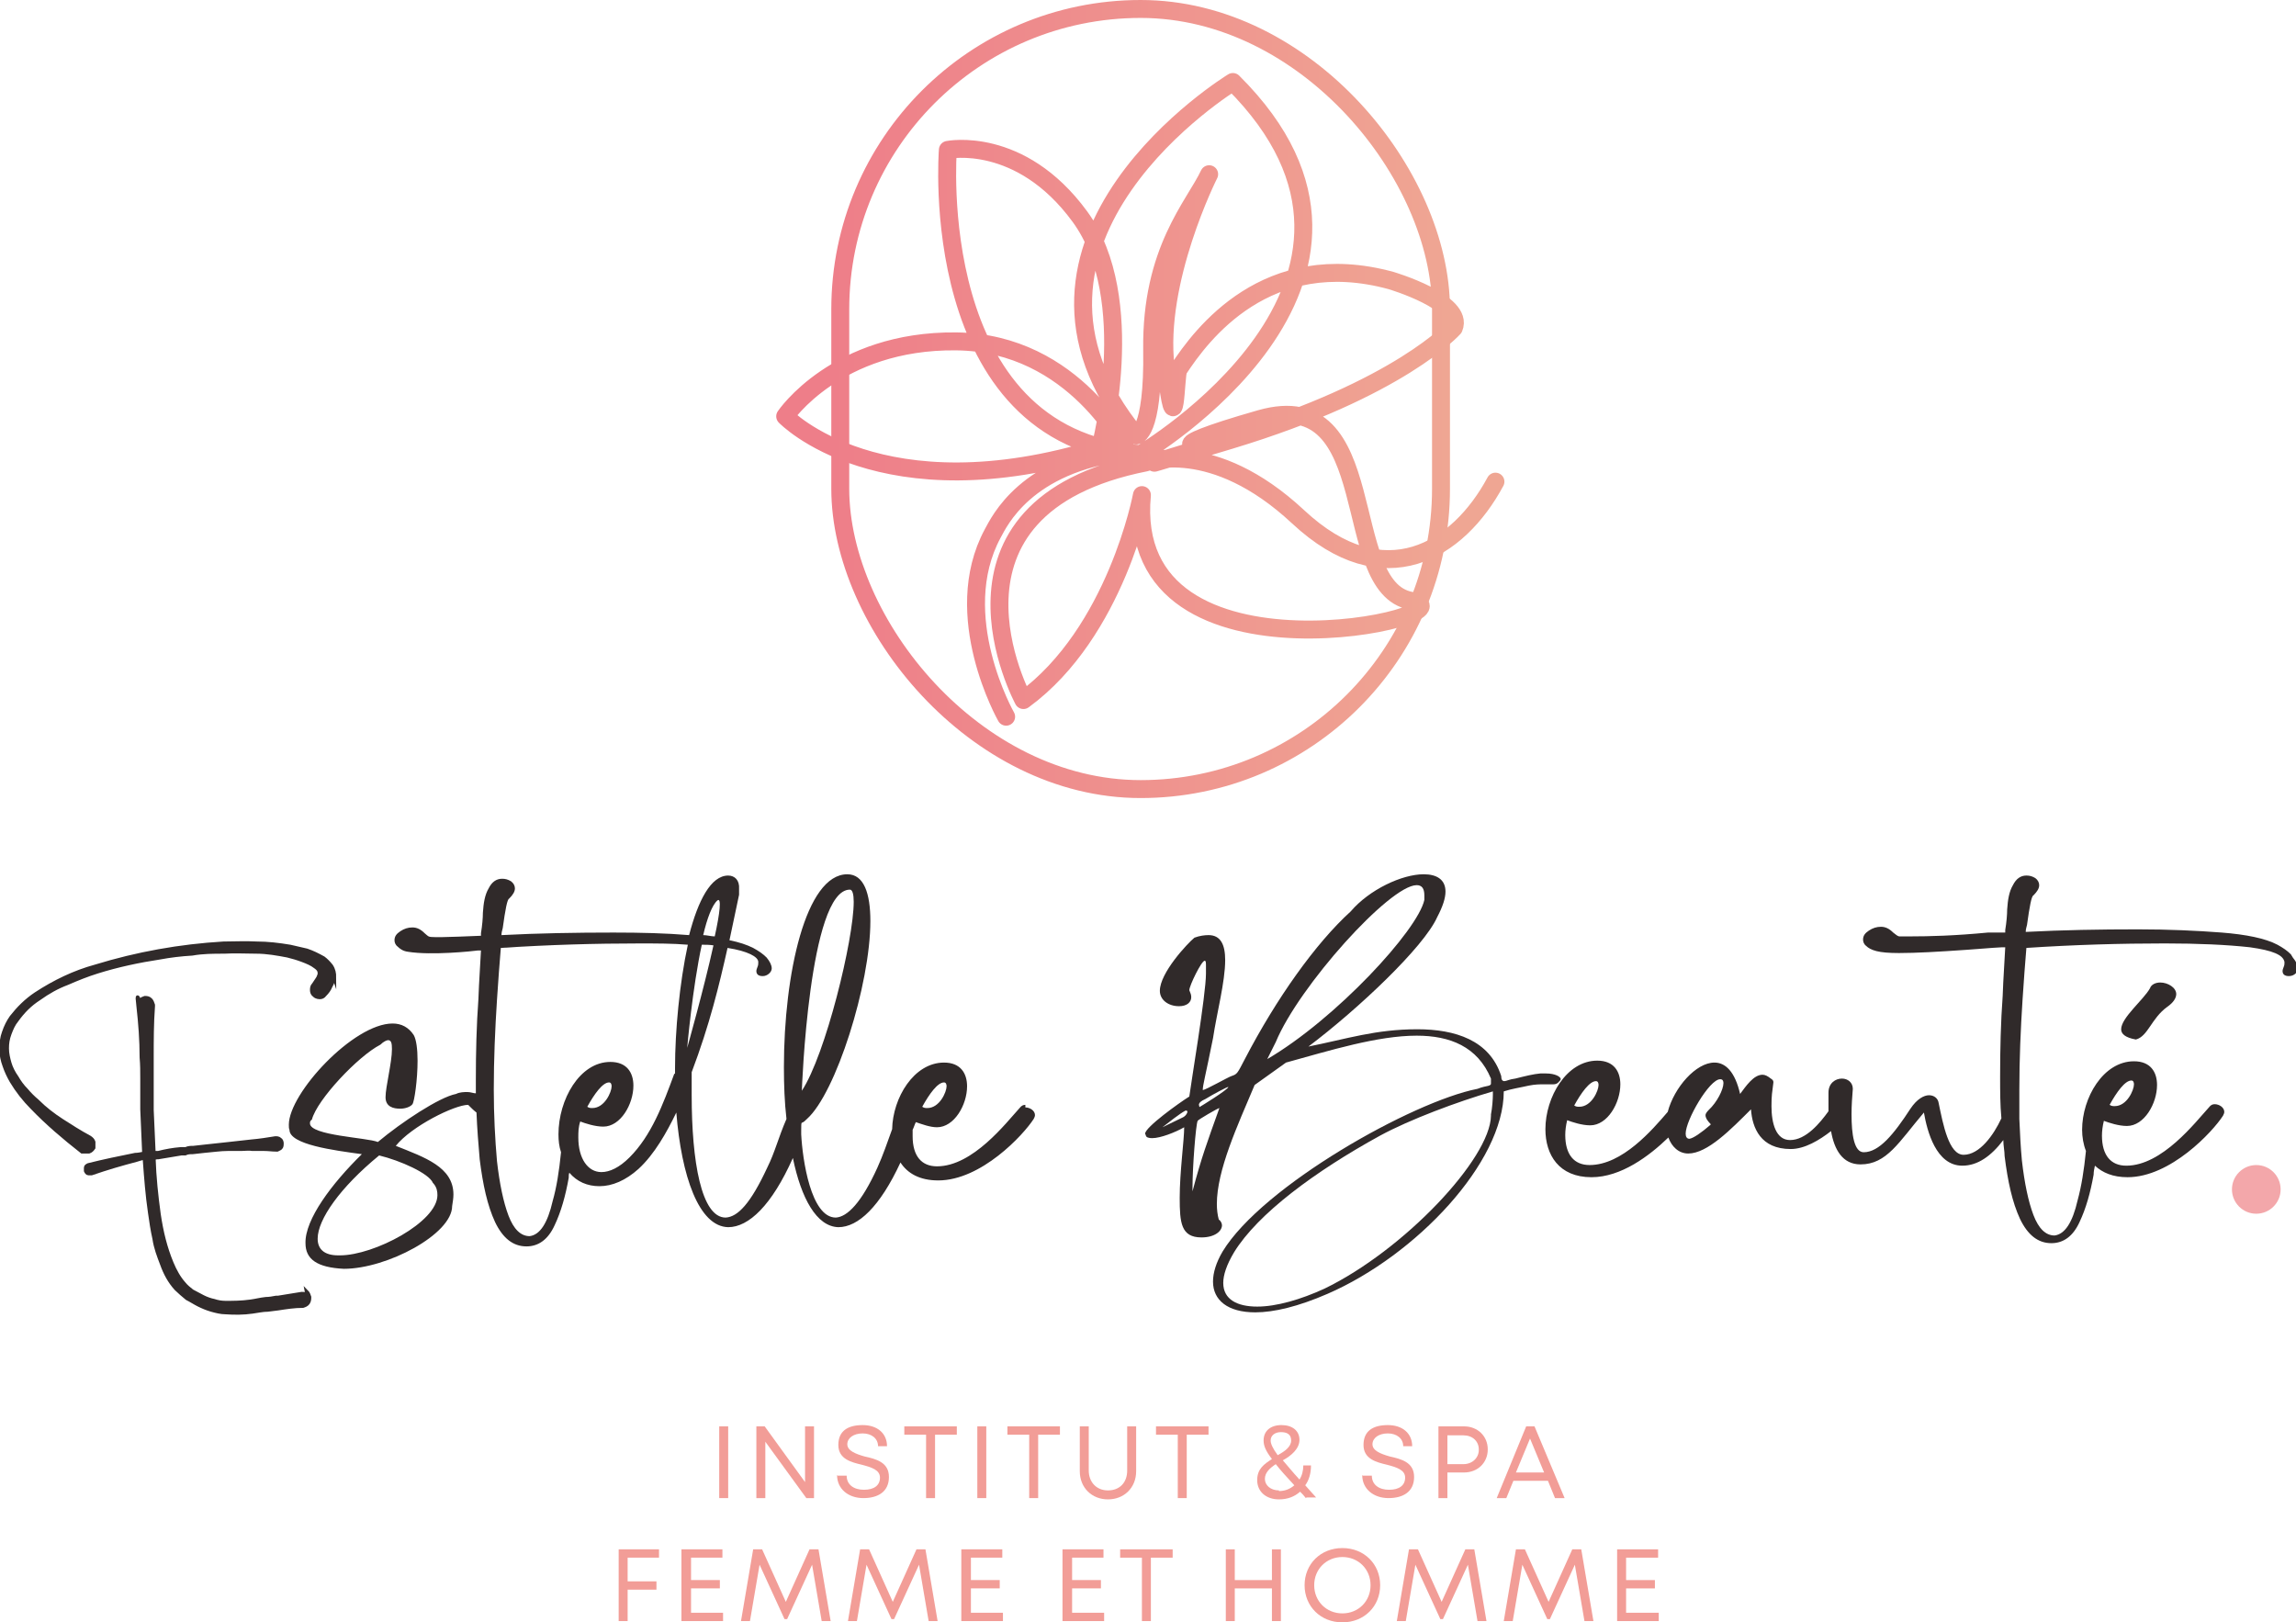 <svg xmlns="http://www.w3.org/2000/svg" xmlns:xlink="http://www.w3.org/1999/xlink" data-name="Calque 1" viewBox="0 0 358.5 253.3">
  <defs>
    <linearGradient id="logo-vertical-gradient" x1="129.8" x2="226.4" y1="62.3" y2="62.3" gradientUnits="userSpaceOnUse">
      <stop offset="0" stop-color="#ee7e89" />
      <stop offset="1" stop-color="#efa693" />
    </linearGradient>
  </defs>
  <g stroke="url(#logo-vertical-gradient)" fill="none" stroke-linecap="round" stroke-linejoin="round" stroke-width="2.8">
    <rect width="93.8" height="121.8" x="131.2" y="1.4"    rx="46.9" ry="46.9" />
    <path d="M157.1 111.9s-9-15.8-2.1-28.6c1-1.8 5.1-10.9 21-12.8 0 0-8.1-17-26.7-17.2-18.7-.2-26.7 11.7-26.7 11.7s14.9 15.5 49.2 4.9c0 0 6.2-23.3-3.2-36.1-9.3-12.7-20.6-10.4-20.6-10.4s-3.6 45 30.1 47.5c0 0 45.8-26.9 14.4-58.1 0 0-40.3 24.6-15.1 55.2 0 0 2.7-.1 2.5-13.4-.2-15.5 6.6-22.5 8.9-27.4 0 0-8.4 16.6-6.8 30.1s1.5 1.2 2 .4c3.6-5.5 13.8-19.2 33.2-13.9 0 0 11.5 3.4 9.8 7.4 0 0-8.4 9.5-34.9 17.5s-.4 0-.7.1c-4.1 1.2-12.1 1.6 5.4-3.4 19.3-5.5 12.1 26.3 23.5 28.4 11.5 2.1-45 15.3-42-16.5 0 0-4 21.4-18.5 32 0 0-16.3-30.1 19.1-37.1 0 0 10.4-4 23.8 8.5s25 5.3 30.8-5.5" />
  </g>
  <g fill="#f29d97">
    <path d="M112.3 222.7h1.4v11.2h-1.4v-11.2z" />
    <path d="M127.1 222.7v11.2h-1.2l-6.4-8.8v8.8h-1.4v-11.2h1.3l6.3 8.7v-8.7h1.4z" />
    <path d="M130.8 230.4h1.4c0 1.4 1.1 2.2 2.7 2.2s2.5-.7 2.5-1.9-1.3-1.6-2.8-2c-1.7-.4-3.7-.9-3.7-3.1s1.5-3.1 3.8-3.1 3.8 1.3 3.8 3.3h-1.4c0-1.2-1-2-2.4-2s-2.4.7-2.4 1.7 1.3 1.5 2.7 1.9c1.8.4 3.8.9 3.8 3.2s-1.7 3.3-4 3.3-4.1-1.4-4.1-3.6z" />
    <path d="M149.4 224H146v9.9h-1.4V224h-3.4v-1.3h8.2v1.3z" />
    <path d="M152.6 222.7h1.4v11.2h-1.4v-11.2z" />
    <path d="M165.5 224h-3.4v9.9h-1.4V224h-3.4v-1.3h8.2v1.3z" />
    <path d="M168.6 229.7v-7h1.4v6.9c0 1.8 1.2 3.1 3 3.1s3-1.2 3-3.1v-6.9h1.4v7c0 2.6-1.9 4.4-4.4 4.4s-4.4-1.8-4.4-4.4z" />
    <path d="M188.7 224h-3.4v9.9h-1.4V224h-3.4v-1.3h8.2v1.3z" />
    <path d="M203.9 233.9c-.3-.4-.6-.7-.9-1-.9.8-2 1.2-3.3 1.2-2 0-3.4-1.2-3.4-3s1.1-2.5 2.3-3.3c-1-1.3-1.3-2.1-1.3-2.9 0-1.5 1.1-2.4 2.8-2.4s2.8.9 2.8 2.3-1.3 2.5-2.6 3.2c.7.8 1.5 1.8 2.6 3 .4-.6.6-1.4.6-2.2h1.2c0 1.2-.3 2.3-.9 3.1.5.6 1.1 1.2 1.7 1.9H204zm-4.2-1.1c.9 0 1.7-.3 2.4-.9-1.3-1.4-2.2-2.4-2.9-3.3-.9.6-1.7 1.3-1.7 2.3s.9 1.8 2.2 1.8zm-1.3-7.9c0 .5.3 1.2 1.1 2.3 1.1-.6 2.1-1.3 2.1-2.3s-.7-1.3-1.6-1.3-1.6.5-1.6 1.3z" />
    <path d="M212.8 230.4h1.4c0 1.4 1.1 2.2 2.7 2.2s2.5-.7 2.5-1.9-1.3-1.6-2.8-2c-1.7-.4-3.7-.9-3.7-3.1s1.5-3.1 3.8-3.1 3.8 1.3 3.8 3.3h-1.4c0-1.2-1-2-2.4-2s-2.4.7-2.4 1.7 1.3 1.5 2.7 1.9c1.8.4 3.8.9 3.8 3.2s-1.7 3.3-4 3.3-4.1-1.4-4.1-3.6z" />
    <path d="M232.3 226.3c0 2.1-1.6 3.6-3.7 3.6H226v4h-1.4v-11.2h4c2.1 0 3.7 1.5 3.7 3.6zm-1.4 0c0-1.3-1-2.2-2.4-2.2H226v4.5h2.5c1.4 0 2.4-1 2.4-2.2z" />
    <path d="M241.7 231.2h-5.4l-1.1 2.7h-1.5l4.6-11.2h1.3l4.7 11.2h-1.5l-1.1-2.7zm-4.9-1.3h4.3l-2.2-5.3-2.2 5.3z" />
    <path d="M98 243.2v3.7h4.5v1.3H98v4.9h-1.4v-11.2h6.3v1.3H98z" />
    <path d="M112.9 251.8v1.3h-6.5v-11.2h6.4v1.3h-4.9v3.5h4.5v1.3h-4.5v3.8h5.1z" />
    <path d="M128.3 253.1l-1.5-8.8-3.9 8.5h-.4l-3.9-8.5-1.5 8.8h-1.4l1.9-11.2h1.4l3.7 8.2 3.7-8.2h1.4l1.9 11.2h-1.4z" />
    <path d="M145 253.1l-1.5-8.8-3.9 8.5h-.4l-3.9-8.5-1.5 8.8h-1.4l1.9-11.2h1.4l3.7 8.2 3.7-8.2h1.4l1.9 11.2H145z" />
    <path d="M156.6 251.8v1.3h-6.5v-11.2h6.4v1.3h-4.9v3.5h4.5v1.3h-4.5v3.8h5.1z" />
    <path d="M172.4 251.8v1.3h-6.5v-11.2h6.4v1.3h-4.9v3.5h4.5v1.3h-4.5v3.8h5.1z" />
    <path d="M183.1 243.2h-3.4v9.9h-1.4v-9.9h-3.4v-1.3h8.2v1.3z" />
    <path d="M200 241.9v11.2h-1.4V248h-5.8v5.1h-1.4v-11.2h1.4v4.8h5.8v-4.8h1.4z" />
    <path d="M203.7 247.5c0-3.3 2.5-5.8 5.9-5.8s5.9 2.5 5.9 5.8-2.5 5.8-5.9 5.8-5.9-2.5-5.9-5.8zm10.3 0c0-2.5-1.9-4.4-4.4-4.4s-4.4 1.9-4.4 4.4 1.9 4.4 4.4 4.4 4.4-1.9 4.4-4.4z" />
    <path d="M230.7 253.1l-1.5-8.8-3.9 8.5h-.4l-3.9-8.5-1.5 8.8h-1.4l1.9-11.2h1.4l3.7 8.2 3.7-8.2h1.4l1.9 11.2h-1.4z" />
    <path d="M247.4 253.1l-1.5-8.8-3.9 8.5h-.4l-3.9-8.5-1.5 8.8h-1.4l1.9-11.2h1.4l3.7 8.2 3.7-8.2h1.4l1.9 11.2h-1.4z" />
    <path d="M259 251.8v1.3h-6.5v-11.2h6.4v1.3h-5v3.5h4.5v1.3h-4.5v3.8h5.1z" />
  </g>
  <path fill="#302a2a" stroke="#302a2a" stroke-miterlimit="10" stroke-width=".6" d="M52.1 152.3c0 .6-.2 1.2-.5 1.7-.2.5-.5.9-.9 1.3-.2.3-.5.4-.7.4s-.6 0-.9-.3c-.3-.2-.4-.5-.4-.8s0-.6.3-.9h0l.6-.9c.2-.3.2-.5.3-.7 0-.2 0-.4-.1-.6-.1-.2-.3-.4-.6-.6-.5-.4-1.2-.7-2-1-.8-.3-1.5-.5-2.3-.7-1.6-.3-3.2-.6-4.9-.6-1.6 0-3.3-.1-5 0-1.7 0-3.3 0-5 .3-1.7.1-3.4.3-5 .6-3.3.5-6.6 1.2-9.8 2.2-1.6.5-3.1 1.1-4.7 1.8-1.6.6-3 1.4-4.4 2.4-1.4.9-2.5 2-3.5 3.4-.5.6-.8 1.3-1.1 2.1-.3.8-.4 1.5-.4 2.3 0 .8.2 1.6.4 2.3s.6 1.5 1.1 2.2c.4.7.9 1.4 1.5 2 .5.6 1.1 1.2 1.7 1.7 1.2 1.2 2.5 2.2 3.9 3.1 1.4.9 2.8 1.8 4.3 2.6.3.2.5.4.6.7v.9c-.2.3-.4.5-.7.6h-1.1c-2.8-2.2-5.4-4.4-7.8-6.9-1.2-1.2-2.3-2.6-3.2-4.1-.4-.7-.8-1.5-1.1-2.4-.3-.8-.5-1.7-.5-2.6 0-.9.1-1.8.4-2.6.3-.9.7-1.7 1.2-2.4 1.1-1.4 2.3-2.6 3.8-3.6 2.9-1.9 6-3.4 9.3-4.3 6.5-2 13.2-3.2 20-3.6 1.7 0 3.4-.1 5.2 0 1.7 0 3.4.2 5.2.5.9.2 1.7.4 2.6.6.9.3 1.7.7 2.6 1.2.4.3.8.7 1.2 1.2.4.6.5 1.2.5 1.8zm-4.2 49.4c.2.2.3.5.4.8 0 .3 0 .6-.2.9-.2.3-.5.4-.8.5h0c-1.3 0-2.6.2-3.9.4l-1.6.2c-.8 0-1.6.2-2.4.3-1.4.2-2.8.2-4.2.1-.7 0-1.5-.2-2.2-.4-.7-.2-1.4-.5-2-.8-.6-.3-1.2-.7-1.8-1-.6-.5-1.2-1-1.7-1.5-1-1.1-1.7-2.4-2.2-3.8-.5-1.3-1-2.6-1.2-4-.3-1.3-.5-2.7-.7-4.1-.4-2.7-.6-5.4-.8-8.1v-.4c-.5 0-.9.2-1.3.3-2.3.6-4.7 1.3-7 2.1h-.5c-.2 0-.3-.2-.4-.4v-.5c0-.2.2-.3.4-.4h0c2.4-.6 4.8-1.1 7.3-1.6.4 0 .9-.1 1.4-.2l-.3-6.9v-4.8c0-1.1 0-2.2-.1-3.3 0-2.7-.2-5.3-.5-8s0-.6.3-.9c.2-.2.4-.3.7-.4.3 0 .6 0 .9.3.2.2.3.5.4.8v.2c-.2 2.7-.2 5.4-.2 8.1v8.1c.1 2.2.2 4.5.3 6.7h.7c1.2-.3 2.3-.5 3.5-.6h.8c.4-.2.8-.2 1.2-.2l1.8-.2 3.7-.4 3.6-.4c1.2-.1 2.5-.3 3.7-.5.2 0 .5 0 .7.2.2.1.3.4.3.6s0 .4-.1.6c-.1.2-.4.3-.6.4h-.2c-.6 0-1.2-.1-1.9-.1h-1.8c-.5-.1-1.1 0-1.7 0h-2.1c-1.2 0-2.4.2-3.7.3l-1.8.2c-.4 0-.8 0-1.2.2h-.6l-3.6.6c-.2 0-.5 0-.7.2.1 2.9.4 5.8.8 8.7.4 2.7 1 5.2 2 7.6.5 1.2 1.1 2.3 1.9 3.2.4.5.8.8 1.3 1.2.6.3 1.1.6 1.7.9.6.3 1.2.5 1.7.6.6.2 1.2.3 1.8.3 1.2 0 2.5 0 3.9-.2.8-.1 1.5-.3 2.4-.4.5 0 1.1-.1 1.6-.2h.3c1.3-.2 2.5-.4 3.7-.6.3 0 .6 0 .9.2z" />
  <circle cx="352.3" cy="185.7" r="3.8" fill="#ee8287" opacity=".7" />
  <g fill="#302a2a">
    <path d="M160.1 172.5c-.3 0-.6.1-.9.5-2.1 2.3-7.3 9.1-12.9 9.1-2.4 0-3.8-1.6-3.8-4.7v-1c.2-.4.3-.8.5-1.2.9.3 2.2.8 3.3.8 2.7 0 4.7-3.5 4.7-6.4 0-2-1-3.7-3.6-3.7-4.7 0-8 5.5-8.1 10.4-.8 2.2-1.4 4-2.3 6-2.5 5.5-4.7 7.7-6.5 7.8-3.9 0-5.2-9.1-5.4-13v-.6c0-.7 0-1.2.1-1.2.3-.1.5-.3.8-.6 4.5-4 9.9-21 9.9-30.9 0-4.3-1-7.3-3.6-7.3-6.5 0-9.9 15.6-9.9 30.1 0 2.8.1 5.5.4 8.1-1.3 3-1.8 5.2-3 7.6-2.6 5.6-4.6 7.7-6.5 7.8-3.8 0-5.3-8.8-5.3-19.1v-3.6c2.8-7.4 4.3-13.6 5.6-19.4 3.2.5 4.8 1.4 4.8 2.2 0 .2 0 .5-.1.7-.1.3-.2.5-.2.7 0 .5.3.8 1 .8s1.4-.6 1.4-1.2c0-.5-.3-1.1-.8-1.7-.6-.6-1.2-1-2.1-1.5-1-.5-2.2-.9-3.7-1.2.5-2.4 1-4.8 1.5-7.1v-.9c.1-1.4-.7-2.1-1.7-2.1-2.7 0-4.7 3.9-6.1 9.3-3.6-.3-7.5-.4-11.8-.4-5.9 0-11.7.1-17.5.4 0-.4.1-.7.2-1.1.4-2.9.7-4.5 1-4.6.6-.6.9-1.1.9-1.6 0-.4-.2-.8-.6-1.1-.5-.3-.9-.4-1.4-.4-.9 0-1.6.5-2.1 1.5-.6 1-.8 2.3-.9 3.8 0 .8-.1 2-.3 3.2v.4s-6.7.3-7.5.2c-.8 0-.8-.2-1.3-.6-.6-.6-1.2-.9-1.9-.9s-1.3.2-1.9.6c-.6.4-.9.8-.9 1.4 0 .3.1.7.5 1 .3.3.8.7 1.6.8 3.7.6 10.2-.1 10.9-.2h.5c-.1 2.2-.3 4.7-.4 7.6-.3 4.1-.4 8.3-.4 12.6v2.1c-.4 0-.8-.2-1.3-.2s-1.2 0-1.8.3c-2.6.5-8.5 4.4-12.2 7.5-1.7-.7-10.6-1-10.6-2.9 0-.2 0-.4.3-.6.8-3.1 7.2-9.9 10.7-11.7.5-.5 1-.7 1.2-.7.5 0 .6.5.6 1.4 0 2.1-1 5.9-1 7.5 0 1.5 1.2 1.8 2.3 1.8.8 0 1.6-.3 1.9-.7.3-.4.8-3.8.8-6.8 0-1.8-.2-3.3-.6-4-.8-1.2-1.9-1.8-3.3-1.8-6.1 0-16.2 10.9-16.2 15.8 0 .3 0 .6.1.8 0 2.3 6.9 3.2 11.3 3.8-4.7 4.6-8.9 10.2-8.8 13.9 0 2.5 1.8 3.8 6 4 6.7 0 16.9-5.4 16.9-9.8.1-.7.2-1.2.2-1.8 0-4.3-4.5-5.8-9-7.6 2.5-3.1 9.2-6.4 11.3-6.4.5.5.9.9 1.3 1.2.1 2.5.3 5 .5 7.3.5 4 1.2 7.2 2.4 9.8 1.2 2.5 2.8 3.8 4.9 3.8 1.9 0 3.4-1.1 4.4-3.3 1-2.1 1.7-4.6 2.2-7.4 0-.3 0-.6.1-.8 1.2 1.4 2.8 2.1 4.7 2.1 2 0 4.1-.9 6.1-2.7 2.5-2.3 4.4-5.7 5.9-8.8.8 9.9 3.5 17.8 8.1 17.9 3.2 0 6.8-3.4 10.1-10.8 1.3 6.3 3.7 10.7 7.1 10.8 3.1 0 6.5-3.2 9.7-10.1 1.1 1.7 3 2.8 5.9 2.8 6.7 0 13.3-7.1 14.9-9.6.1-.2.2-.4.2-.6 0-.7-.8-1.2-1.5-1.2zm-92.4 12.3c.5.6.6 1.2.6 1.8 0 4.2-9.9 9.4-15.2 9.4h-.3c-2.2 0-3.2-1-3.2-2.6 0-3 3.5-8 9.6-13 3.3.8 7.8 2.8 8.4 4.3zm44.3-44.2c.7-.6.4 2-.4 5.6-.6 0-1.2-.2-1.8-.2.6-2.6 1.4-4.7 2.2-5.4zm-6.7 27c-1.8 4.9-3.6 9.7-7 13.1-1.6 1.6-3.1 2.3-4.4 2.3-2.1 0-3.6-2.1-3.6-5.4 0-.8 0-1.6.3-2.5.8.3 2.3.8 3.6.8 2.7 0 4.7-3.5 4.7-6.4 0-2-1-3.7-3.6-3.7-4.8 0-8.1 5.9-8.1 11.3 0 1 .1 1.9.4 2.8-.3 3-.7 5.5-1.3 7.6-.8 3.5-2 5.3-3.6 5.5-1.4 0-2.5-1.1-3.3-3.2-.8-2.1-1.4-5-1.8-8.5-.3-3.4-.5-7.2-.5-11.2 0-4.7.2-9.4.5-14 .2-3.1.4-5.7.6-8.1 7.6-.5 14.8-.7 21.6-.7 2.7 0 5.3 0 7.6.2-1.3 6-2 13.5-2 19.2v1zm-13.6 5.2c1.1-2 2.4-3.8 3.4-3.8.3 0 .4.3.4.6 0 .9-1.1 3.4-3 3.4-.3 0-.5 0-.8-.2zm17.8-25.3c.6 0 1.3 0 1.9.1-1.5 6.8-4.1 16-4.1 16s.8-9.3 2.3-16.2zm23.2-8.6c.4 0 .6.7.6 1.9 0 5.9-4.4 23.9-8.1 29.5 0 0 1.1-31.4 7.5-31.4zm14.7 30.1c.3 0 .4.3.4.6 0 .9-1.1 3.4-3 3.4-.3 0-.5 0-.8-.2 1.1-2 2.4-3.8 3.4-3.8z" />
    <path d="M243.6 168.7l.1-.2c0-.4-.9-.9-2.3-.9h-.9c-1.1.1-2.3.4-3.9.8-.9.1-1.4.4-1.7.4-.3 0-.5-.2-.5-.8-1.8-5.6-7.2-7.3-13.1-7.3-6.5 0-11 1.5-17 2.7 7.7-5.8 18-15.5 20.1-20.2.9-1.7 1.3-3 1.3-4 0-1.9-1.4-2.7-3.4-2.7-3.4 0-8.5 2.4-11.4 5.8-5.5 5-11.6 13.6-16.5 23-1.2 2.3-1.2 2.4-2.1 2.7-.6.2-3.9 2.1-4.5 2.2 0-.8.4-2.1 1.6-8.1.6-4 1.9-8.8 1.9-12.2 0-2.4-.7-3.9-2.6-3.9-.6 0-1.4.1-2.2.4-1.1.9-5.4 5.5-5.4 8.3 0 1.4 1.3 2.4 3 2.4 1.2 0 1.9-.6 1.9-1.4 0-.4-.1-.6-.3-1.1 0-.7 1.9-4.6 2.4-4.6.2 0 .2.3.2.9v1.1c0 3.3-2.4 17.5-2.6 19.2-1.6 1-6.9 4.8-6.9 5.8 0 0 0 .1.1.2 0 .4.5.5 1 .5 1.3 0 3.6-.9 5-1.7 0 2-.7 7-.7 11 0 3.9.2 6.2 3.4 6.2 2.1 0 3.2-1 3.2-1.9 0-.3-.2-.7-.5-.9-.2-.7-.3-1.6-.3-2.4 0-5.3 3.2-12.2 5.9-18.6l4.9-3.5c6.9-1.9 14.3-4.2 20.4-4.2 5.2 0 9.5 1.7 11.6 6.7v.6c.1.7-.6.4-2.1 1-10.2 2-33.6 15.2-39.8 25.4-1 1.7-1.5 3.3-1.5 4.7 0 2.9 2.3 4.8 6.6 4.8 2.9 0 6.7-.9 11.3-2.9 13.8-6 27.5-20.5 27.5-31.6 1.2-.4 2.6-.6 3.9-.9 1-.2 1.7-.2 2.2-.2h1.6c.4 0 .7-.1 1-.5zm-59 5.8l-3.1 1.5c.9-.7 2.8-2.2 3.6-2.6.2 0 .3 0 .3.2s-.3.7-.8.9zm1.6 11.5v-.7c0-3 .5-9.6.8-10.3.1-.2 3.2-2 3.4-2-1.9 5.3-2.8 7.7-4.2 13zm1.1-13.1c0-.1-.1-.3-.1-.4 0-.3.3-.6 1-.9 1.3-.8 3.4-1.9 3.6-1.9 0 .4-4.4 3.1-4.6 3.2zm10.5-7.4l1.4-2.8c3.6-8.7 17.8-24.5 22-24.5.8 0 1.2.5 1.2 1.6v.7c-1 4.7-13.8 18.6-24.6 24.9zm35 8.7c-.1 6.7-13.6 21-26 27-3.7 1.7-7.5 2.8-10.5 2.8-3.1 0-5.3-1.1-5.3-3.7 0-1.2.5-2.8 1.7-4.8 3.7-6 12.6-12.6 22.8-18.2 4.6-2.5 12.1-5.3 17.6-6.9v.5c0 .7-.1 2.1-.3 3.1z" />
    <path d="M357.7 149c-.6-.6-1.2-1-2.1-1.5-1.9-1-4.9-1.6-8.7-1.9-3.9-.3-8.3-.5-13.1-.5-5.9 0-11.7.1-17.5.4 0-.4.1-.7.2-1.1.4-2.9.7-4.5 1-4.6.6-.6.9-1.1.9-1.6 0-.4-.2-.8-.6-1.1-.5-.3-.9-.4-1.4-.4-.9 0-1.6.5-2.1 1.5-.6 1-.8 2.3-.9 3.8 0 .8-.1 2-.3 3.2v.4h-2.7c-5.2.5-9.2.6-12.1.6h-1.7c-.3 0-.6-.3-1-.6-.6-.6-1.2-.9-1.9-.9s-1.3.2-1.9.6c-.6.4-.9.8-.9 1.4 0 .3.1.7.5 1 .3.3.8.6 1.6.8.8.2 1.9.3 3.5.3 2.7 0 6.2-.2 10.5-.5 1.7-.1 3.6-.3 5.6-.4h.5c-.1 2.2-.3 4.7-.4 7.6-.3 4.1-.4 8.3-.4 12.6 0 2.2 0 4.4.2 6.5-1.2 2.6-3.4 5.7-5.9 5.7-2.3 0-3.2-4.7-3.9-8.1-.1-.7-.7-1.2-1.5-1.2s-1.9.6-2.9 2.1c-2.6 4-4.9 6.8-7.3 6.8-1.5 0-1.9-2.8-1.9-5.9 0-1.5.1-2.7.2-4 0-1-.8-1.6-1.7-1.6-1 0-2.1.7-2.1 2.2v2.9c-1.3 1.8-3.5 4.5-6 4.5-2.2 0-2.9-2.6-2.9-5.3 0-1.7.1-2.1.3-3.7 0-.3-.1-.4-.4-.6-.5-.4-.9-.6-1.3-.6-1.4 0-2.6 1.8-3.5 3-.8-3.5-2.3-4.9-4-4.9-2.9 0-6.3 3.9-7.3 7.7-2.4 2.8-7.1 8.3-12.2 8.3-2.4 0-3.8-1.6-3.8-4.7 0-.7.1-1.5.3-2.3.8.3 2.3.8 3.6.8 2.7 0 4.7-3.5 4.7-6.4 0-2-1-3.7-3.6-3.7-4.8 0-8.1 5.7-8.1 10.7 0 4 2.1 7.5 7.2 7.5 4.6 0 9-3.3 12-6.2.5 1.4 1.6 2.5 3.1 2.5 3 0 6.7-3.8 9.8-6.9.2 2.9 1.5 6.2 6.2 6.2 2.2 0 4.5-1.4 6.3-2.8.5 2.9 1.8 5.2 4.6 5.2 4.1 0 6-3.5 9.9-8.1.5 2.9 1.9 8.3 6 8.3 2.4 0 4.5-1.5 6.4-4 0 .9.2 1.7.2 2.5.5 4 1.2 7.2 2.4 9.8 1.2 2.5 2.8 3.8 4.9 3.8 1.9 0 3.4-1.1 4.4-3.3 1-2.1 1.7-4.6 2.2-7.4 0-.5.1-.9.2-1.4 1.2 1.1 2.8 1.8 5.1 1.8 6.7 0 13.3-7.1 14.9-9.6.1-.2.2-.4.2-.6 0-.7-.8-1.2-1.5-1.2-.3 0-.6.1-.9.5-2.1 2.3-7.3 9.1-12.9 9.1-2.4 0-3.8-1.6-3.8-4.7 0-.7.1-1.5.3-2.3.8.3 2.3.8 3.6.8 2.7 0 4.7-3.5 4.7-6.4 0-2-1-3.7-3.6-3.7-4.8 0-8.1 5.7-8.1 10.7 0 1.1.2 2.3.6 3.3-.3 3-.7 5.5-1.3 7.7-.8 3.5-2 5.3-3.6 5.5-1.4 0-2.5-1.1-3.3-3.2-.8-2.1-1.4-5-1.8-8.5-.2-2.1-.3-4.2-.4-6.5v-1.4-3.2c0-4.7.2-9.4.5-14 .2-3.1.4-5.7.6-8.1 7.6-.5 14.8-.7 21.6-.7 5.2 0 9.7.2 13.3.6 3.6.5 5.2 1.2 5.4 2.3 0 .2 0 .5-.1.7-.1.3-.2.5-.2.7 0 .5.3.8 1 .8.8 0 1.4-.6 1.4-1.2 0-.5-.3-1.1-.8-1.7zm-108.5 19.8c.3 0 .4.3.4.6 0 .9-1.1 3.4-3 3.4-.3 0-.5 0-.8-.2 1.1-2 2.4-3.8 3.4-3.8zm17.9 6.8c-1.5 1.3-2.7 2.1-3.3 2.2-.4 0-.6-.3-.6-.8 0-2.1 3.7-8.5 5.4-8.5.4 0 .5.3.5.6 0 1-1 3-2.3 4.2-.3.3-.5.6-.5.8 0 .5.4 1 .8 1.4zm65.7-6.9c.3 0 .4.3.4.6 0 .9-1.1 3.4-3 3.4-.3 0-.5 0-.8-.2 1.1-2 2.4-3.8 3.4-3.8z" />
    <path d="M335.7 154.3c-1 1.8-4.5 4.6-4.5 6.4 0 .7.6 1.3 2.3 1.6 1.9-.5 2.4-3.3 4.9-5.1 1-.7 1.4-1.4 1.4-2 0-1-1.3-1.8-2.5-1.8-.7 0-1.4.3-1.6.9z" />
  </g>
</svg>